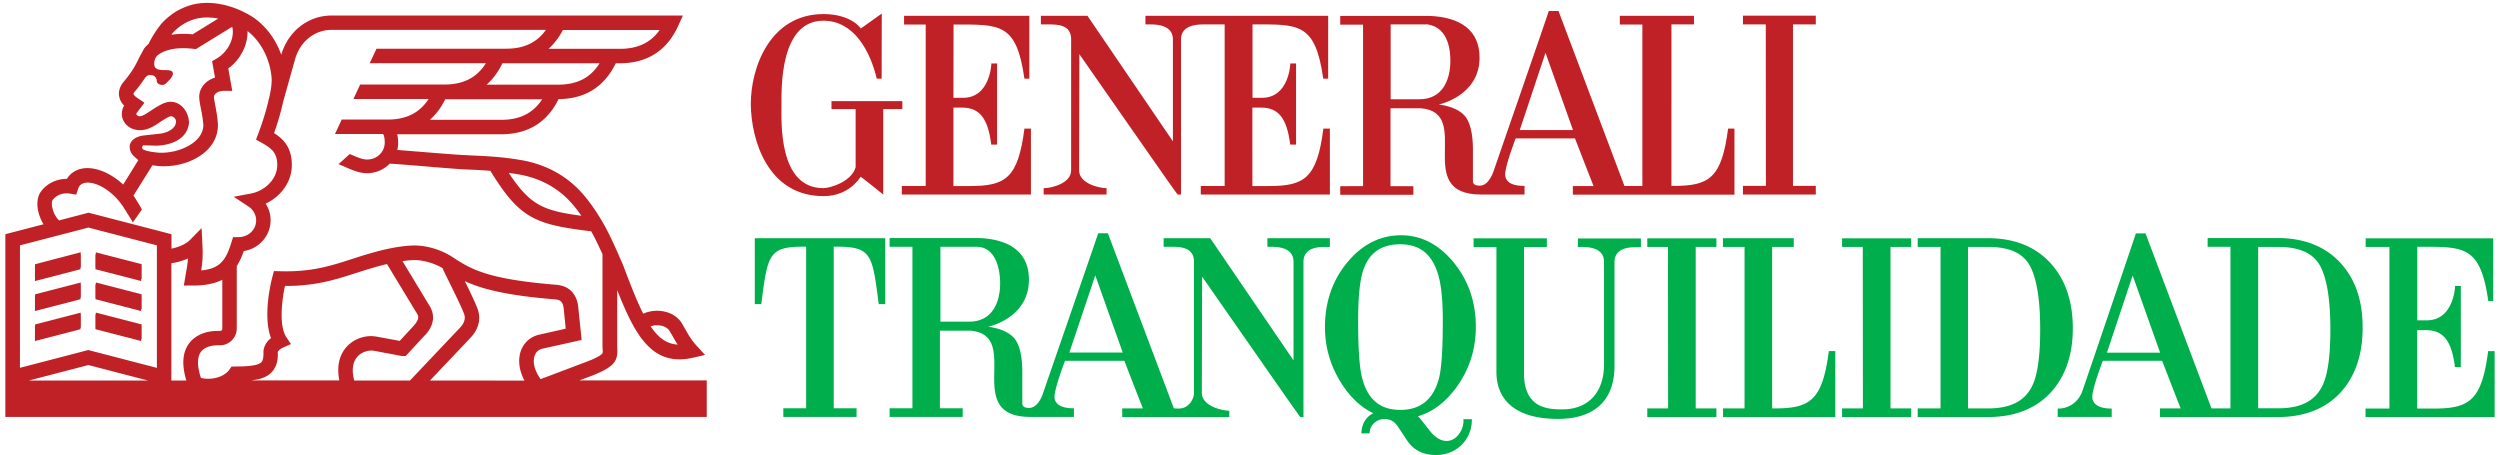 <svg viewBox="0.4 0.25 187.6 34.29" xmlns="http://www.w3.org/2000/svg" width="2500" height="455"><g fill="#c02126"><path d="M10.63 20.3l-3.44-.89v1.13l3.44.89zm-8 1.13l3.43-.89v-1.13l-3.43.89zm0 2.26l3.43-.89v-1.13l-3.43.89zm8-1.13l-3.44-.89v1.13l3.44.89zm0 2.27l-3.44-.9v1.13l3.44.89zm-8 1.12l3.43-.89v-1.13l-3.43.9z"/><path d="M40.3 27.03c.11-.28.32-.45.61-.51l2.92-.65-.27-2.61-.01-.06c-.07-.34-.29-1.38-1.65-1.49-5.22-.42-6.43-1.2-7.7-2.02v-.01h-.01l-.08-.05c-1.36-.88-2.7-.88-2.84-.88-1.48 0-3.35.59-3.5.63-.45.13-.87.27-1.28.4-1.64.53-3.05.98-5.42.91l-.43-.01-.11.42c-.09.32-.75 2.95-.11 4.63-.57.45-.57.98-.57 1.05.02.58-.11.72-.16.77-.28.28-1.18.32-1.95.32h-.29l-.16.23c-.47.65-1.49.8-2.15.63-.29-.87-.29-1.54-.02-1.94.33-.47 1.02-.52 1.3-.52h.16c.69 0 1.26-.57 1.26-1.27v-4.7c.21-.33.38-.7.53-1.13 1.15-.18 2.02-1.16 2.02-2.32 0-.45-.13-.88-.37-1.25 1.06-.51 1.97-1.55 1.97-2.92s-.69-1.99-1.34-2.4c.19-.52.49-1.45.69-2.38l.92-3.28c.41-1.29 1.48-2.12 2.73-2.12h16.15c-.68.96-1.66 1.42-3 1.42h-9.77l-.51 1.09h8.76c-.69 1.09-1.7 1.61-3.13 1.61h-6.35l-.51 1.09h5.67c-.69 1.05-1.68 1.55-3.09 1.55h-3.46l-.51 1.09h3.63c.03.05.12.21.12.65 0 .7-.59 1.27-1.32 1.27-.25 0-.46-.06-.84-.21-.16-.07-.32-.14-.48-.2l-.84.76c.16.07.31.13.47.2.73.32 1.14.48 1.69.48.67 0 1.27-.28 1.7-.72.62.04 1.63.12 2.6.2 1.16.1 2.26.19 2.82.22.28.02.55.03.8.04.48.02.92.05 1.36.08 2.2 3.58 3.33 4.05 7.6 4.56.31.55.58 1.14.85 1.72v7.01c.03.32.03.43-.02.49-.15.19-.81.47-1.04.56l-3.6 1.36c-.46-.63-.63-1.3-.44-1.79m-.78 1.9H32.4l3.05-3.22c.61-.64.81-1.4.55-2.15-.15-.43-.55-1.26-.97-2.12 1.21.56 3.04 1.07 6.78 1.37.45.04.57.19.66.6l.16 1.61-1.95.44c-.65.13-1.17.56-1.41 1.18-.26.68-.17 1.49.25 2.29m-12.83 0c-.2-.77-.12-1.39.24-1.8.34-.38.86-.5 1.22-.45l2.08.39.05.01h.29l1.47-1.59.02-.01c.25-.29 1.01-1.18.23-2.31l-1.96-3.24c.32-.05.65-.08.95-.08h.01c.01 0 .99-.01 2.05.6.14.31.34.71.56 1.16.41.84.93 1.88 1.07 2.3.05.13.18.53-.31 1.04l-3.77 3.98zm-.59-2.52c-.4.45-.78 1.24-.53 2.51h-6.7c.72-.07 1.24-.24 1.6-.62.44-.46.48-1.08.46-1.52.01-.04.09-.19.41-.34l.58-.26-.35-.53c-.57-.88-.32-2.8-.1-3.85h.05c2.27 0 3.74-.47 5.29-.97.4-.13.82-.26 1.26-.39h.01c.01 0 .46-.15 1.08-.29l2.18 3.6.02.03c.22.31.24.51-.15.98l-1.09 1.18-1.79-.33h-.02c-.8-.13-1.68.19-2.21.8m-11.89-.23c-.47.67-.52 1.59-.17 2.75h-1.13v-8.84c.41-.06.84-.18 1.25-.36-.02.39-.08.69-.15 1.1-.02.09-.03.19-.05.3l-.11.64h.65c.97 0 1.69-.15 2.25-.44v3.69c0 .09-.07.17-.16.17h-.16c-.98-.01-1.78.36-2.22.99m-2.4 1.79l-5.16-1.34-5.15 1.34v-9.23l5.16-1.34 5.16 1.34v9.23zm-9.65.96l4.5-1.17 4.5 1.17zm1.79-13.58c.22-.33.71-.61 1.32-.51l.47.08.15-.45c.04-.12.09-.21.17-.28.13-.12.33-.18.58-.18.66.02 1.49.48 2.15 1.2.25.26.46.56.65.87.04.06.08.13.12.2.05.09.1.15.11.17.02.04.35.54.33.57.23-.32.45-.64.68-.96.01-.01 0-.04-.02-.08-.05-.11-.17-.3-.24-.41-.02-.03-.03-.06-.05-.08v-.01c-.01-.01-.04-.06-.08-.12-.07-.12-.18-.29-.23-.38l1.43-2.28c.36.07.66.08.8.08h.04c2.01 0 4.09-1.16 4.09-3.1v-.04c-.03-.53-.12-1.03-.2-1.44-.05-.27-.1-.52-.1-.65 0-.21.3-.45.73-.45h.65l-.3-1.69c.92-.67 1.48-1.77 1.45-2.82.99.76 1.68 2.07 1.81 3.47.04.41-.04.97-.18 1.57l-.07.25h.01c-.23.97-.58 1.97-.76 2.45l-.17.44.41.23c.73.42 1.19.72 1.19 1.69 0 1.11-1 1.96-1.96 2.14l-1.32.25 1.12.74c.36.24.57.63.57 1.04 0 .7-.59 1.26-1.32 1.26h-.42l-.12.39c-.41 1.33-.85 1.99-2.28 2.12a8.32 8.32 0 0 0 .09-1.95l-.06-1.24-.87.89c-.3.3-.82.54-1.4.66V17.9l-6.25-1.62-2.22.58c-.52-.5-.62-1.33-.5-1.51m6.76-4.02c.02-.08.08-.14.14-.13l.94.03c1.15-.04 2.32-.51 2.45-1.71 0-.81-.58-1.6-1.39-1.6-.43 0-.92.3-1.47.66-.36.24-.64.43-.85.43-.14 0-.26-.1-.26-.18 0-.01 0-.03.01-.04l.6-.8-.52-.35c-.11-.07-.28-.21-.3-.31-.01-.05.06-.14.08-.16.21-.25.46-.56.71-.94.15-.21.24-.33.5-.33.25 0 .46.2.46.45 0 .17.18.3.41.3s.33-.16.47-.3c0 0 .54-.49.25-.73-.32-.26-1.62.28-1.26-.92l.09-.17c.14-.19.76-.65 2.04-.65.24 0 .5.02.76.05l.19.02 2.73-1.68c.02.06.03.1.03.1v.02c.14.82-.38 1.8-1.21 2.28l-.33.19.22 1.24c-.7.21-1.19.78-1.19 1.45 0 .23.05.51.12.86.08.39.16.82.19 1.27 0 1.28-1.77 2.12-3.26 2.08h-.04c-.06 0-1.01-.08-1.25-.26a.211.211 0 0 1-.06-.17m2.26-8.54c.17-.22.45-.46.78-.68.26-.17.6-.33.93-.42.53-.15 1.14-.16 1.76-.04l-1.93 1.19a5.69 5.69 0 0 0-.7-.04c-.33 0-.63.03-.91.07.03-.02.05-.05.07-.08m29.45-.28h7.29c-.68.96-1.66 1.42-3 1.42h-5.38c.43-.38.79-.85 1.09-1.42m-.37 4.12h-5.38c.48-.42.87-.96 1.19-1.61h7.32c-.69 1.1-1.69 1.61-3.13 1.61m-4.28 2.65h-5.38c.46-.4.85-.92 1.16-1.55h7.31c-.69 1.05-1.68 1.55-3.09 1.55m1.24 4.1c1.7.28 3.1 1.05 4.15 2.28.22.26.44.54.65.85-2.87-.38-3.86-.79-5.47-3.23.21.03.43.06.67.1m11.44 11.8c.1.17.2.33.28.48.11.19.21.37.34.56-.83-.05-1.46-.51-2.04-1.38.53-.18 1.18-.04 1.42.34m-6.82 3.75l1.12-.42.02-.01c1.59-.66 1.81-1.07 1.74-2.12v-4.27c1.21 3.07 2.35 5.22 4.69 5.22.32 0 .66-.04 1.02-.12l.91-.21-.63-.69c-.4-.44-.6-.79-.82-1.18-.09-.16-.19-.33-.3-.52-.55-.89-1.85-1.19-2.91-.72-.48-.95-.96-2.19-1.54-3.72l-.13-.29-.3-.69v-.04h-.02c-.36-.81-.74-1.62-1.2-2.38-.42-.69-.84-1.29-1.29-1.82-1.22-1.43-2.84-2.33-4.81-2.65-1.36-.23-2.32-.27-3.54-.33-.25-.01-.52-.03-.8-.04-.55-.03-1.69-.12-2.79-.21-.74-.06-1.51-.12-2.11-.17.04-.17.06-.34.06-.53 0-.24-.02-.46-.07-.65h7.82c2.02 0 3.48-.89 4.34-2.65 2.01-.02 3.45-.93 4.31-2.7h.28c2.09 0 3.58-.95 4.43-2.83l.35-.77H24.99c-1.74 0-3.23 1.14-3.78 2.89l-.02.06c-.45-1.26-1.28-2.32-2.33-2.95C17.39.55 15.72.25 14.39.63c-.44.13-.88.33-1.24.56-.3.2-.73.53-1.05.92a8.4 8.4 0 0 0-.91 1.45c-.15.13-.27.25-.35.38l-.32.59-.02.03c-.38.86-.84 1.45-1.2 1.87-.35.44-.37.83-.32 1.09.05.28.2.51.37.69l-.01.02c-.1.18-.16.39-.16.6 0 .7.61 1.23 1.36 1.23.55 0 .99-.25 1.46-.57.19-.13.7-.46.86-.48.21 0 .4.19.4.4 0 .57-.74.88-1.27.92l-1.08.12c-.78.07-1.14.48-1.14.85s.18.58.3.7l.08.08.27.24-1.14 1.84c-.81-.75-1.76-1.21-2.61-1.24-.55-.02-1.02.15-1.37.48-.1.1-.19.2-.26.33h-.02c-.9 0-1.63.48-1.98 1.02-.39.59-.25 1.62.24 2.4L.4 17.9v13.77h52.86v-2.75h-9.63z"/><path d="M10.67 20.16l-3.45-.89v1.13l3.45.89zm-8.03 1.13l3.44-.89v-1.14l-3.44.9zm0 2.27l3.44-.89v-1.13l-3.44.89zm8.03-1.13l-3.45-.89v1.13l3.45.89zm0 2.27l-3.45-.89v1.12l3.45.9zm-8.03 1.13l3.44-.89v-1.13l-3.44.89zm69.21-18.2l.01-5.53c3.47 0 4.74-.17 5.34 4.08h.37V1.44h-9.44v.66h1.63v12.17h-1.8v.64h9.73V9.94h-.49c-.48 3.76-1.44 4.33-4.11 4.33h-1.24V8.36h.72c1.2.03 1.88.73 2.13 2.79h.44V5.03c-.01.01-.43 0-.43 0 0 .03-.09 2.63-2.18 2.59h-.68zm-3.86.24h-5.33v.6h1.82v4.38c-.31 1.11-1.95 1.58-2.43 1.58-3.4 0-3.16-4.98-3.16-6.31 0-1.22-.12-6.31 3.16-6.31 2.31 0 3.53 2.3 4.02 4.37h.37c0-.85.01-4.91.01-4.9.01-.03-1.59 1.14-1.59 1.12.04-.01-.73-1.09-2.8-1.09-4.02 0-5.49 4.01-5.48 6.8.02 2.56 1.2 6.92 5.48 6.92 1.34 0 2.29-.68 2.8-1.46 0-.02 1.7 1.33 1.7 1.34V8.47H68v-.6zm46.54 2.18l1.94-5.82 2.07 5.82zm-7.55-2.32h-2.18V2.09h2.79c1.64.25 1.71 2.14 1.71 2.75 0 1.45-.61 2.89-2.32 2.89m23.25 2.21c-.48 3.76-1.44 4.32-4.11 4.32h-.16V2.09h1.7v-.65h-5.59v.66h1.7v12.17h-1.35l-4.97-13.19h-.73c.02-.01-4.13 11.97-4.14 12 .01-.04-.31 1.11-1 1.16-.63.03-.58-.3-.58-.41v-2.31c0-.6-.05-1.98-.68-2.61-.71-.71-1.91-.76-1.88-.79 0 0 3.06-.63 3.06-3.53 0-2.04-1.42-3.05-3.78-3.14H101v.66h1.72v12.17H101v.65h5.51v-.65h-1.72V8.41h2.29c3.98.33-.68 6.5 4.53 6.5h3.28v-.65c-.18 0-1.39.04-1.46-.8-.05-.61.79-2.78.79-2.78h4.47c0-.01 1.39 3.59 1.4 3.59h-1.56v.65h12.18V9.94zM94.37 2.09c3.47 0 4.75-.17 5.35 4.09h.37V1.44H86.32v.65h.36c.49 0 1.64.04 1.71 1.05v7.76l-6.44-9.46h-3.51v.65h.58c.69 0 1.66.03 1.7 1.05v9.95c0 .97-1.45 1.34-2.06 1.34h-.01v.48h4.74v-.48c-.61 0-2.07-.37-2.07-1.34l.02-8.76c2.55 3.64 7.36 10.59 7.41 10.58H89V3.14c.07-1.01 1.22-1.05 1.71-1.05h1.58v12.18h-1.8v.64h9.73V9.94h-.49c-.48 3.76-1.44 4.33-4.11 4.33h-1.24V8.36h.72c1.2.03 1.88.73 2.13 2.79h.44V5.03c-.01.01-.43 0-.43 0 0 .03-.09 2.63-2.18 2.59h-.67V2.09zm42.47 0v-.66h-5.49v.66h1.72l.01 12.17h-1.73v.65h5.49v-.65h-1.72V2.09z"/></g><path d="M118.91 18.21v.65h.27c.49 0 1.64.04 1.7 1.05v7.81c0 2.07-1.16 3.38-3.13 3.38-1.03 0-2.9-.04-2.9-2.7v-9.53h1.72v-.66h-5.52v.66h1.72v9.41c0 2.14 1.47 3.54 4.62 3.54 2.94 0 4.28-1.55 4.28-4v-7.9c.07-1.01 1.14-1.04 1.63-1.04h.36v-.66h-4.75zm-38.32 8.6L82.54 21l2.07 5.82h-4.02zm-7.54-2.32h-2.18v-5.64h2.71c1.66 0 1.79 2.14 1.79 2.75 0 1.46-.61 2.89-2.32 2.89m22.46-6.29v.65h.27c.49 0 1.64.04 1.7 1.05v7.51l-5.83-8.55-.45-.66h-3.51v.65h.58c.13 0 .27 0 .41.01.23.01.46.05.67.13.34.13.6.4.63.91v9.95c0 .13-.02.26-.07.38-.12.34-.39.65-.74.76-.27.09-.71.03-.71.03l-4.97-13.19h-.73c.02-.01-4.13 11.97-4.14 12 0 0-.3 1.09-1 1.16-.63.03-.58-.3-.58-.41v-2.31c0-.61-.05-1.98-.68-2.61-.7-.7-1.88-.76-1.88-.79 0 0 3.06-.63 3.06-3.54 0-2.04-1.41-3.05-3.78-3.14h-6.72v.66h1.72v12.17h-1.72v.65h5.51v-.65h-1.72v-5.85h2.29c3.98.33-.68 6.5 4.53 6.5h3.28v-.65c-.18 0-1.39.03-1.46-.8-.05-.61.79-2.78.79-2.78h4.47s1.39 3.59 1.4 3.59h-1.56v.65h8.07v-.48c-.61 0-2.07-.37-2.07-1.34l.02-8.76c.26.37.54.77.83 1.19 1.73 2.48 4 5.74 5.37 7.7.17.25.33.47.47.67.45.63.72 1.02.73 1.02h.24V19.9c.07-1.01 1.14-1.04 1.63-1.04h.36v-.66zm82.76.66h1.8v12.18h-1.8v.64H188v-4.97h-.49c-.48 3.76-1.44 4.33-4.11 4.33h-1.24v-5.91h.72c1.2.03 1.88.73 2.13 2.79h.44V21.8c-.01.01-.43 0-.43 0 0 .03-.09 2.63-2.18 2.59h-.67v-5.54c3.47 0 4.75-.17 5.35 4.09h.37v-4.73h-9.61v.65zm-48.42 12.82h8.46v-4.97h-.49c-.48 3.76-1.44 4.32-4.11 4.32h-.16V18.86h1.63v-.66h-5.34v.66h1.63v12.17h-1.62zm-.5-12.82v-.65h-5.21v.65h1.56l.01 12.17h-1.57v.65h5.21v-.65h-1.56V18.86zm14.68 0v-.65h-5.21v.65h1.56l.01 12.17h-1.57v.65h5.21v-.65h-1.56V18.86zm5.79 12.17c1.67 0 2.76-.53 3.33-1.7.4-.81.6-2.23.6-4.24 0-2.38-.29-4.04-.86-4.95-.56-.89-1.59-1.28-3.07-1.28h-1.51v12.17zm-5.3.65v-.65h1.72V18.86h-1.72v-.66h5.28c1.98 0 3.56.62 4.7 1.85 1.13 1.22 1.71 2.88 1.71 4.94 0 1.93-.52 3.51-1.54 4.7-1.14 1.32-2.78 1.99-4.86 1.99zM56.88 18.2v4.97h.49c.48-3.76.55-4.33 3.22-4.33h.16v12.18h-1.72v.65h5.52v-.65h-1.72V18.84H63c2.68 0 2.74.56 3.22 4.33h.49V18.2zm45.47 6.26c0-1.93.14-3.19.42-3.95.46-1.25 1.36-1.85 2.76-1.85s2.3.68 2.78 2.06c.28.81.42 1.98.42 3.68 0 2.23-.1 3.63-.29 4.37-.43 1.59-1.39 2.37-2.91 2.37-1.51 0-2.45-.77-2.87-2.37-.2-.74-.31-2.12-.31-4.31m7.94 7.48a1.7 1.7 0 0 1-.41 1.11c-.25.29-.54.43-.87.43-.44 0-.87-.27-1.28-.79-.4-.51-.66-.84-.76-.96l-.01-.01a.996.996 0 0 0-.11-.1c1.06-.3 2-.99 2.81-2.05 1.03-1.36 1.56-2.93 1.56-4.69 0-1.86-.56-3.49-1.66-4.84-1.11-1.36-2.45-2.06-3.97-2.06-1.57 0-2.94.69-4.06 2.05-1.12 1.35-1.68 2.99-1.68 4.87 0 1.6.46 3.08 1.35 4.41.66.98 1.43 1.67 2.29 2.08-.53.27-.83.74-.89 1.4l-.01.12h.62l.01-.1c.03-.29.15-.53.37-.71s.47-.27.77-.27c.41 0 .74.19 1 .59l.69 1.04c.49.72 1.21 1.08 2.15 1.08.77 0 1.41-.25 1.92-.74.5-.48.77-1.1.8-1.84v-.12h-.65zm64.73-2.62c-.58 1.18-1.67 1.7-3.33 1.7h-1.51V18.86h1.51c1.47 0 2.51.4 3.07 1.28.57.91.86 2.57.86 4.95 0 2-.2 3.42-.6 4.23m-16.24-2.49l1.94-5.82 2.07 5.82zm17.58-6.79c-1.14-1.22-2.72-1.85-4.7-1.85h-5.29v.66h1.72v12.18h-1.43l-4.97-13.19h-.73c.02-.01-3.92 11.58-4.04 11.91-.25.69-.91 1.31-1.85 1.29v.63h4.07v-.63c-.18 0-1.39.02-1.46-.82-.05-.61.79-2.78.79-2.78h4.47s1.39 3.59 1.4 3.59h-1.56v.65h8.87c2.08 0 3.72-.67 4.86-1.99 1.02-1.2 1.54-2.78 1.54-4.7.02-2.06-.55-3.72-1.69-4.95" fill="#00ae4c"/></svg>
